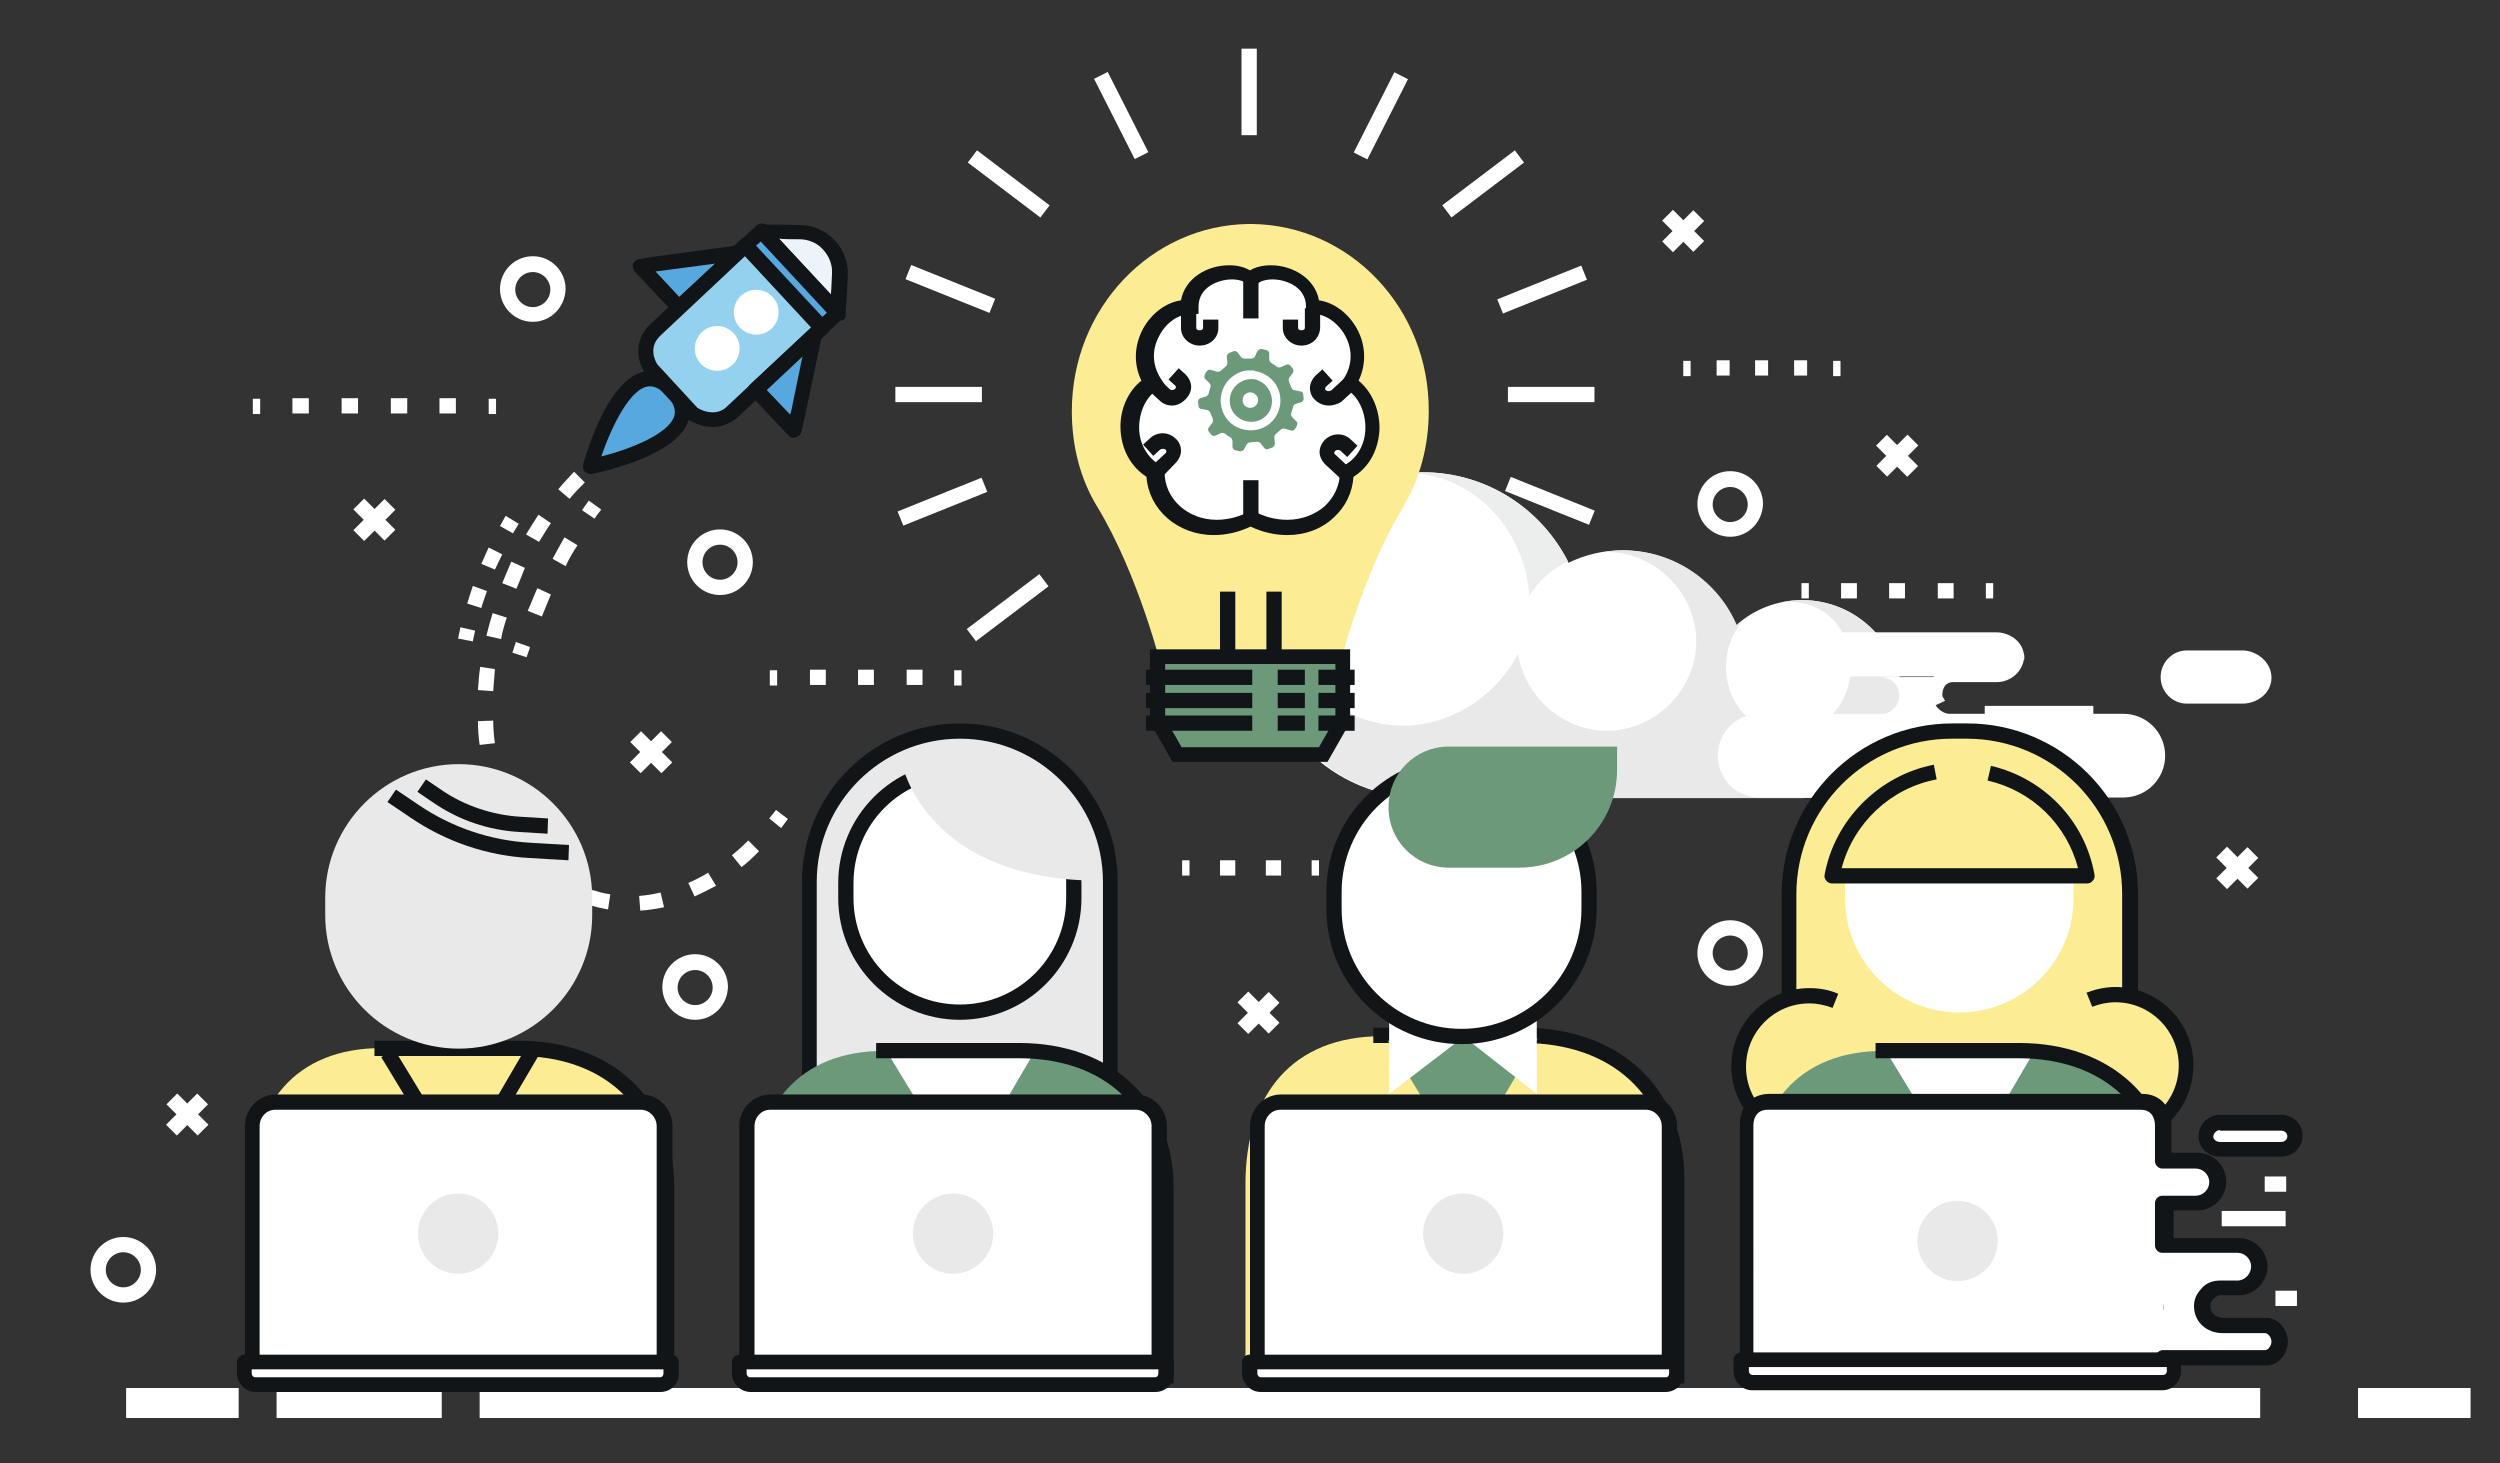 <?xml version="1.0" encoding="utf-8"?>
<!-- Generator: Adobe Illustrator 23.0.2, SVG Export Plug-In . SVG Version: 6.00 Build 0)  -->
<svg version="1.1" id="Layer_1" xmlns="http://www.w3.org/2000/svg" xmlns:xlink="http://www.w3.org/1999/xlink" x="0px" y="0px"
	 viewBox="0 0 442 258.7" style="enable-background:new 0 0 442 258.7;" xml:space="preserve">
<rect x="0" y="0" width="442" height="258.7" fill="#333333" stroke="none"/>
<style type="text/css">
	.st0{fill:#FFFFFF;}
	.st1{fill-rule:evenodd;clip-rule:evenodd;fill:#FFFFFF;}
	.st2{fill-rule:evenodd;clip-rule:evenodd;fill:#ECEEED;}
	.st3{fill-rule:evenodd;clip-rule:evenodd;fill:#E9E9E9;}
	.st4{fill:#111518;}
	.st5{fill:#57A8DE;}
	.st6{fill:#ECF3FB;}
	.st7{fill:#93D1EF;}
	.st8{fill:#E9E9E9;}
	.st9{fill:#6B997A;}
	.st10{fill:#FCED95;}
</style>
<g>
	<rect x="48.9" y="245.4" class="st0" width="29.2" height="5.3"/>
</g>
<g>
	<rect x="22.3" y="245.4" class="st0" width="19.9" height="5.3"/>
</g>
<g>
	<rect x="416.9" y="245.4" class="st0" width="19.9" height="5.3"/>
</g>
<g>
	<rect x="84.8" y="245.4" class="st0" width="314.8" height="5.3"/>
</g>
<g>
	<g>
		<path class="st1" d="M251.5,83.5c11.3,0,21.1,6.5,25.8,16c2.9-1.4,6.1-2.2,9.5-2.2c9,0,16.8,5.5,20.1,13.3
			c3.1-2.8,7.2-4.5,11.7-4.5c9.6,0,17.5,7.8,17.5,17.5c0,9.6-7.8,17.5-17.5,17.5h-67.1c-15.9,0-28.8-12.9-28.8-28.8
			C222.7,96.4,235.6,83.5,251.5,83.5z"/>
	</g>
</g>
<g>
	<g>
		<g>
			<g>
				<path class="st2" d="M270.4,105.4c1.6-2.7,4-4.8,6.8-6.2c-4.8-9.3-14.4-15.7-25.6-15.7c-0.7,0-1.4,0-2.1,0.1
					C261.1,84.3,269.6,93.9,270.4,105.4z"/>
			</g>
			<g>
				<path class="st3" d="M318.7,106.1c-1.2,0-2.3,0.1-3.4,0.3c0.3,0,0.6,0,0.9,0c14.7,0,14.7,22.9,0,22.9
					c-11.3,0-13.9-13.4-7.9-19.7c-0.4,0.3-0.8,0.6-1.2,1c-3.3-7.8-11.1-13.3-20.1-13.3c-1.2,0-2.3,0.1-3.4,0.3c0.2,0,0.3,0,0.5,0
					c8.6,0,15.8,7.3,15.8,15.8c0,8.6-7.3,15.8-15.8,15.8c-7.8,0-14.5-6-15.7-13.6c-3.8,7.4-11.9,12.7-20.2,12.7
					c-12.6,0-21.9-10.3-22.4-22.4c-0.2-3.7,0.8-7.2,2.5-10.3c-3.4,4.7-5.3,10.5-5.3,16.7c0,15.9,12.9,28.8,28.8,28.8h67.1
					c9.6,0,17.5-7.8,17.5-17.5C336.1,113.9,328.3,106.1,318.7,106.1z"/>
			</g>
		</g>
	</g>
</g>
<g>
	<path class="st0" d="M375.4,141h-64.3c-4.1,0-7.4-3.3-7.4-7.4l0,0c0-4.1,3.3-7.4,7.4-7.4h64.3c4.1,0,7.4,3.3,7.4,7.4l0,0
		C382.8,137.7,379.5,141,375.4,141z"/>
</g>
<g>
	<path class="st0" d="M353,119.6h-34.6c-1.8,0-3.2-1.4-3.2-3.2l0,0c0-1.8,1.4-3.2,3.2-3.2H353c1.8,0,3.2,1.4,3.2,3.2l0,0
		C356.2,118.2,354.7,119.6,353,119.6z"/>
</g>
<g>
	<path class="st0" d="M396.9,123.1h-10.2c-1.9,0-3.4-1.5-3.4-3.4l0,0c0-1.9,1.5-3.4,3.4-3.4h10.2c1.9,0,3.4,1.5,3.4,3.4l0,0
		C400.3,121.5,398.7,123.1,396.9,123.1z"/>
</g>
<g>
	<path class="st0" d="M345.2,126.3h-12.8c0.9,0,1.8-0.4,2.4-1c0.6-0.6,1-1.4,1-2.3c0-1.9-1.5-3.3-3.4-3.3h12.8
		c-0.9,0-1.8,0.3-2.4,0.9c-0.6,0.6-1,1.4-1,2.4C341.7,124.8,343.3,126.3,345.2,126.3z"/>
</g>
<g>
	<path class="st0" d="M341.3,125.1c0-0.1-0.1-0.2-0.1-0.3c-0.2-0.4-0.5-1-0.5-1.6c0-1.5,0.4-2.8,1.2-3.6c0.9-1,2-1.5,3.3-1.5h7.8
		c1,0,2.1-0.8,2.2-1.9c-0.1-1-1.2-1.7-2.2-1.7h-29.1v-2.7H353c2.1,0,4.4,1.4,4.8,3.7c0,0.1,0.1,0.3,0.1,0.4v0.4c0,0.2,0,0.3-0.1,0.4
		c-0.4,2.2-2.4,3.9-4.8,3.9h-7.8c-0.5,0-0.9,0.2-1.3,0.6c-0.3,0.4-0.5,1-0.5,1.8c0,0.1,0.1,0.3,0.2,0.4c0.1,0.2,0.2,0.4,0.3,0.5
		L341.3,125.1z"/>
</g>
<g>
	<path class="st0" d="M396.5,124.4h-9.9c-2.5,0-4.6-2.1-4.6-4.7c0-2.6,2.1-4.7,4.6-4.7h9.9c2.4,0,5.1,2,5.1,4.8
		C401.6,122.6,399,124.4,396.5,124.4z M386.6,117.7c-1.1,0-1.9,0.9-1.9,2c0,1.1,0.9,2,1.9,2h9.9c1.1,0,2.4-0.8,2.4-1.9
		c0-1.1-1.2-2.2-2.4-2.2H386.6z"/>
</g>
<g>
	<rect x="350.9" y="124.8" class="st0" width="19.2" height="2.7"/>
</g>
<g>
	<g id="XMLID_652_">
		<g>
			<g>
				<g>
					<g>
						<path class="st4" d="M107.3,81.9l-1.6-2.1c0.5-0.4,1.1-0.8,1.7-1.2l1.5,2.2C108.3,81.1,107.8,81.5,107.3,81.9z"/>
					</g>
					<g>
						<path class="st0" d="M113.2,161l-0.2-2.6c1.3-0.1,2.5-0.3,3.8-0.6l0.6,2.6C116,160.7,114.6,160.9,113.2,161z M107.5,160.8
							c-1.1-0.2-2.3-0.5-3.4-0.8c-0.3-0.1-0.5-0.2-0.8-0.3l0.9-2.5c0.2,0.1,0.5,0.2,0.7,0.2c1,0.3,2,0.6,3,0.7L107.5,160.8z
							 M122.8,158.5l-1.1-2.4c1.2-0.5,2.3-1.1,3.5-1.8l1.4,2.3C125.3,157.3,124.1,157.9,122.8,158.5z M98.2,157.1
							c-1.2-0.8-2.3-1.7-3.3-2.7l1.8-1.9c0.9,0.9,1.9,1.7,3,2.4L98.2,157.1z M131.1,153.3l-1.7-2.1c1-0.8,2-1.7,2.9-2.6l1.9,1.9
							C133.2,151.5,132.2,152.5,131.1,153.3z M91.2,150.1c-0.8-1.1-1.5-2.4-2.2-3.6l2.4-1.2c0.6,1.2,1.3,2.3,2,3.3L91.2,150.1z
							 M86.8,141.3c-0.4-1.3-0.8-2.7-1.1-4l2.6-0.6c0.3,1.3,0.7,2.6,1.1,3.8L86.8,141.3z M84.8,131.7c-0.2-1.4-0.3-2.8-0.3-4.2
							l2.7-0.1c0,1.3,0.1,2.7,0.3,4L84.8,131.7z M87.2,122.2l-2.7-0.2c0.1-1.4,0.2-2.8,0.4-4.1l2.6,0.4
							C87.4,119.6,87.3,120.9,87.2,122.2z M88.6,113l-2.6-0.6c0.3-1.3,0.7-2.7,1.1-4l2.5,0.8C89.2,110.4,88.8,111.7,88.6,113z
							 M91.3,104.1l-2.5-1c0.5-1.3,1.1-2.6,1.6-3.8l2.4,1.1C92.3,101.7,91.8,102.9,91.3,104.1z M95.3,95.8L93,94.5
							c0.7-1.2,1.5-2.4,2.2-3.5l2.2,1.5C96.7,93.5,96,94.7,95.3,95.8z M100.7,88.2l-2-1.7c0.9-1.1,1.9-2.1,2.8-3.1l1.9,1.9
							C102.4,86.3,101.5,87.2,100.7,88.2z"/>
					</g>
					<g>
						<path class="st0" d="M138.1,146.4l-2.1-1.7c0.4-0.5,0.8-1,1.2-1.5l2.1,1.6C138.9,145.3,138.5,145.9,138.1,146.4z"/>
					</g>
				</g>
			</g>
		</g>
	</g>
	<g id="XMLID_650_">
		<g>
			<g>
				<g>
					<g>
						<path class="st0" d="M90.7,94.3L88.4,93c0.3-0.6,0.7-1.2,1-1.8l2.3,1.4C91.4,93.2,91,93.7,90.7,94.3z"/>
					</g>
					<g>
						<path class="st0" d="M85.1,107.5l-2.5-0.8c0.1-0.4,0.3-0.8,0.4-1.3c0.2-0.6,0.4-1.2,0.6-1.8l2.5,0.9c-0.2,0.6-0.4,1.1-0.6,1.7
							C85.3,106.7,85.2,107.1,85.1,107.5z M87.5,100.7l-2.4-1c0.4-1,0.9-2,1.3-2.9l2.4,1.2C88.4,98.9,87.9,99.8,87.5,100.7z"/>
					</g>
					<g>
						<path class="st0" d="M83.6,113.4l-2.6-0.5c0.1-0.7,0.3-1.3,0.4-2l2.6,0.6C83.9,112.1,83.7,112.7,83.6,113.4z"/>
					</g>
				</g>
			</g>
		</g>
	</g>
	<g id="XMLID_649_">
		<g>
			<g>
				<g>
					<g>
						<path class="st0" d="M105.1,91.7l-2.2-1.5c0.4-0.6,0.8-1.1,1.2-1.7l2.2,1.6C105.9,90.6,105.5,91.1,105.1,91.7z"/>
					</g>
					<g>
						<path class="st0" d="M95.8,109l-2.5-1c0.6-1.3,1.1-2.7,1.7-4l2.4,1.1C96.9,106.4,96.3,107.7,95.8,109z M100,100.1l-2.3-1.3
							c0.7-1.3,1.4-2.6,2.1-3.8l2.3,1.4C101.3,97.6,100.6,98.8,100,100.1z"/>
					</g>
					<g>
						<path class="st0" d="M93.1,116.2l-2.5-0.8c0.2-0.6,0.4-1.3,0.6-1.9l2.5,0.9C93.6,114.9,93.3,115.5,93.1,116.2z"/>
					</g>
				</g>
			</g>
		</g>
	</g>
	<g>
		<g>
			<g>
				<g>
					<g>
						<g>
							<g>
								<path class="st5" d="M104.4,82.5c0,0,6.1-22.4,14.4-13.5C127.1,77.9,104.4,82.5,104.4,82.5z"/>
							</g>
						</g>
					</g>
				</g>
			</g>
			<g>
				<g>
					<g>
						<g>
							<g>
								<path class="st4" d="M104.4,83.8c-0.4,0-0.7-0.2-1-0.4c-0.3-0.3-0.4-0.8-0.3-1.3c0.5-1.7,4.7-16.5,11.8-16.5
									c1.7,0,3.3,0.8,4.9,2.5c1.9,2.1,2.6,4.2,1.9,6.3c-2,6.2-15.5,9.1-17.1,9.4C104.6,83.8,104.5,83.8,104.4,83.8z M114.9,68.3
									c-3.3,0-6.7,6.9-8.6,12.4c5.2-1.3,11.9-4,12.9-7.1c0.1-0.4,0.5-1.7-1.3-3.7C116.8,68.8,115.8,68.3,114.9,68.3z"/>
							</g>
						</g>
					</g>
				</g>
			</g>
		</g>
		<g>
			<g>
				<polygon class="st5" points="116.4,46.6 130.4,44.7 122.1,52.5 120.1,54.4 113.2,47 				"/>
			</g>
			<g>
				<polygon class="st5" points="141.1,73 140.4,76.1 133.6,68.9 135.6,67 144,59.2 				"/>
			</g>
			<g>
				<path class="st6" d="M134.5,40.9c0,0,3.4,0,6.9,0c4.1,0,7.3,3.5,7,7.5c-0.2,3.5-0.4,6.9-0.4,6.9l0.1-0.1L134.5,40.9L134.5,40.9z
					"/>
			</g>
			<g>
				<path class="st4" d="M148,56.7c-0.3,0-0.7-0.1-0.9-0.4c-0.1-0.1-0.2-0.2-0.2-0.3l-13-13.9c-0.1-0.1-0.2-0.1-0.3-0.2
					c-0.5-0.5-0.5-1.3,0-1.8c0,0,0,0,0,0l0.1-0.1c0.3-0.2,0.6-0.4,1-0.4c0.1,0,0.3,0,0.4,0.1h0.1c1.2,0,3.7,0,6.3,0.1
					c2.3,0,4.5,1,6.1,2.7c1.6,1.7,2.4,3.9,2.3,6.3c-0.2,3.5-0.3,5.7-0.4,6.6c0.1,0.4,0,0.9-0.4,1.2c0,0,0,0,0,0c0,0,0,0,0,0l0,0
					C148.7,56.6,148.4,56.7,148,56.7z M137.7,42.2l9.2,9.9c0.1-0.9,0.1-2.1,0.2-3.7c0.1-1.6-0.5-3.1-1.6-4.3
					c-1.1-1.2-2.6-1.8-4.2-1.8C140.1,42.3,138.8,42.3,137.7,42.2z"/>
			</g>
			<g>
				
					<rect x="138" y="39.5" transform="matrix(0.731 -0.683 0.683 0.731 3.957 108.834)" class="st5" width="3.9" height="19.8"/>
			</g>
			<g>
				<path class="st4" d="M145.3,59.3C145.3,59.3,145.3,59.3,145.3,59.3c-0.4,0-0.7-0.2-1-0.4l-13.5-14.5c-0.5-0.5-0.5-1.4,0.1-1.9
					l2.8-2.6c0.3-0.2,0.6-0.4,1-0.4c0.4,0,0.7,0.2,0.9,0.4l13.5,14.5c0.5,0.5,0.5,1.4-0.1,1.9l-2.8,2.6
					C145.9,59.2,145.6,59.3,145.3,59.3z M133.6,43.5l11.7,12.6l0.9-0.8l-11.7-12.6L133.6,43.5z"/>
			</g>
			<g>
				<path class="st4" d="M120.1,55.7c-0.4,0-0.7-0.1-1-0.4l-6.9-7.3c-0.3-0.4-0.4-0.9-0.3-1.3c0.2-0.5,0.6-0.8,1.1-0.9l3.2-0.5
					l14.1-1.9c0.6-0.1,1.1,0.2,1.4,0.7c0.2,0.5,0.1,1.1-0.3,1.5L121,55.3C120.7,55.6,120.4,55.7,120.1,55.7z M115.9,48l4.2,4.5
					l6.4-5.9L115.9,48z"/>
			</g>
			<g>
				<path class="st7" d="M145.3,58l-15.9,14.9c-3.1,2.9-6.9,0.3-6.9,0.3l-7.4-7.9c0,0-2.6-3.8,0.8-6.9l15.9-14.9L145.3,58z"/>
			</g>
			<g>
				<path class="st4" d="M140.4,77.4c-0.4,0-0.7-0.1-1-0.4l-6.8-7.2c-0.5-0.5-0.5-1.4,0.1-1.9l10.4-9.7c0.4-0.4,1.1-0.5,1.6-0.2
					c0.5,0.3,0.8,0.9,0.6,1.4l-2.9,13.8l-0.7,3.1c-0.1,0.5-0.5,0.9-1,1C140.6,77.4,140.5,77.4,140.4,77.4z M135.5,68.9l4.2,4.4
					l0.2-0.7l2-9.7L135.5,68.9z"/>
			</g>
			<g>
				<path class="st4" d="M126,75.5c-2.3,0-4.1-1.2-4.3-1.3c-0.1-0.1-0.2-0.1-0.2-0.2l-7.4-7.9c0,0-0.1-0.1-0.1-0.2
					c-1.1-1.6-2.3-5.5,1-8.6l15.9-14.9c0.5-0.5,1.4-0.5,1.9,0.1l13.5,14.5c0.2,0.3,0.4,0.6,0.4,1c0,0.4-0.2,0.7-0.4,0.9l-15.9,14.9
					C129.1,74.9,127.6,75.5,126,75.5z M123.3,72.1c0.3,0.2,1.4,0.8,2.7,0.8c0.9,0,1.8-0.3,2.5-1l14.9-14l-11.7-12.6l-14.9,14
					c-2.3,2.1-0.9,4.6-0.6,5.1L123.3,72.1z"/>
			</g>
			<g>
				<path class="st0" d="M131,52.3c-1.6,1.5-1.7,4-0.2,5.6c1.5,1.6,4,1.7,5.6,0.2c1.6-1.5,1.7-4,0.2-5.6
					C135.1,50.9,132.6,50.8,131,52.3z"/>
			</g>
			<g>
				<path class="st0" d="M124.1,58.7c-1.6,1.5-1.7,4-0.2,5.6c1.5,1.6,4,1.7,5.6,0.2c1.6-1.5,1.7-4,0.2-5.6
					C128.2,57.3,125.7,57.2,124.1,58.7z"/>
			</g>
		</g>
	</g>
</g>
<g>
	<path class="st0" d="M122.9,180.3c-3.2,0-5.8-2.6-5.8-5.8c0-3.2,2.6-5.8,5.8-5.8c3.2,0,5.8,2.6,5.8,5.8
		C128.6,177.8,126,180.3,122.9,180.3z M122.9,171.5c-1.7,0-3.1,1.4-3.1,3.1c0,1.7,1.4,3.1,3.1,3.1c1.7,0,3.1-1.4,3.1-3.1
		C126,172.9,124.6,171.5,122.9,171.5z"/>
</g>
<g>
	<path class="st0" d="M305.9,174.3c-3.2,0-5.8-2.6-5.8-5.8c0-3.2,2.6-5.8,5.8-5.8c3.2,0,5.8,2.6,5.8,5.8
		C311.6,171.7,309,174.3,305.9,174.3z M305.9,165.4c-1.7,0-3.1,1.4-3.1,3.1c0,1.7,1.4,3.1,3.1,3.1s3.1-1.4,3.1-3.1
		C309,166.8,307.6,165.4,305.9,165.4z"/>
</g>
<g>
	<path class="st0" d="M305.9,94.9c-3.2,0-5.8-2.6-5.8-5.8c0-3.2,2.6-5.8,5.8-5.8c3.2,0,5.8,2.6,5.8,5.8
		C311.6,92.4,309,94.9,305.9,94.9z M305.9,86.1c-1.7,0-3.1,1.4-3.1,3.1c0,1.7,1.4,3.1,3.1,3.1s3.1-1.4,3.1-3.1
		C309,87.5,307.6,86.1,305.9,86.1z"/>
</g>
<g>
	<path class="st0" d="M127.3,105.2c-3.2,0-5.8-2.6-5.8-5.8c0-3.2,2.6-5.8,5.8-5.8c3.2,0,5.8,2.6,5.8,5.8
		C133.1,102.6,130.5,105.2,127.3,105.2z M127.3,96.3c-1.7,0-3.1,1.4-3.1,3.1c0,1.7,1.4,3.1,3.1,3.1c1.7,0,3.1-1.4,3.1-3.1
		C130.4,97.7,129,96.3,127.3,96.3z"/>
</g>
<g>
	<path class="st0" d="M21.8,230.3c-3.2,0-5.8-2.6-5.8-5.8c0-3.2,2.6-5.8,5.8-5.8c3.2,0,5.8,2.6,5.8,5.8
		C27.6,227.7,25,230.3,21.8,230.3z M21.8,221.4c-1.7,0-3.1,1.4-3.1,3.1c0,1.7,1.4,3.1,3.1,3.1c1.7,0,3.1-1.4,3.1-3.1
		C24.9,222.8,23.5,221.4,21.8,221.4z"/>
</g>
<g>
	<path class="st0" d="M94.2,56.9c-3.2,0-5.8-2.6-5.8-5.8c0-3.2,2.6-5.8,5.8-5.8c3.2,0,5.8,2.6,5.8,5.8
		C99.9,54.4,97.3,56.9,94.2,56.9z M94.2,48.1c-1.7,0-3.1,1.4-3.1,3.1c0,1.7,1.4,3.1,3.1,3.1c1.7,0,3.1-1.4,3.1-3.1
		C97.3,49.5,95.9,48.1,94.2,48.1z"/>
</g>
<g>
	<g>
		<rect x="86.4" y="70.5" class="st0" width="1.3" height="2.7"/>
	</g>
	<g>
		<path class="st0" d="M80.6,73.1h-2.9v-2.7h2.9V73.1z M72,73.1h-2.9v-2.7H72V73.1z M63.3,73.1h-2.9v-2.7h2.9V73.1z M54.6,73.1h-2.9
			v-2.7h2.9V73.1z"/>
	</g>
	<g>
		<rect x="44.7" y="70.5" class="st0" width="1.3" height="2.7"/>
	</g>
</g>
<g>
	<g>
		<rect x="168.7" y="118.5" class="st0" width="1.3" height="2.7"/>
	</g>
	<g>
		<path class="st0" d="M163.1,121.1h-2.8v-2.7h2.8V121.1z M154.5,121.1h-2.8v-2.7h2.8V121.1z M146,121.1h-2.8v-2.7h2.8V121.1z"/>
	</g>
	<g>
		<rect x="136.1" y="118.5" class="st0" width="1.3" height="2.7"/>
	</g>
</g>
<g>
	<g>
		<rect x="351.1" y="103.1" class="st0" width="1.3" height="2.7"/>
	</g>
	<g>
		<path class="st0" d="M345.4,105.8h-2.8v-2.7h2.8V105.8z M336.9,105.8H334v-2.7h2.8V105.8z M328.3,105.8h-2.8v-2.7h2.8V105.8z"/>
	</g>
	<g>
		<rect x="318.5" y="103.1" class="st0" width="1.3" height="2.7"/>
	</g>
</g>
<g>
	<g>
		<rect x="324.1" y="63.8" class="st0" width="1.3" height="2.7"/>
	</g>
	<g>
		<path class="st0" d="M319.5,66.4h-2.3v-2.7h2.3V66.4z M312.6,66.4h-2.3v-2.7h2.3V66.4z M305.8,66.4h-2.3v-2.7h2.3V66.4z"/>
	</g>
	<g>
		<rect x="297.6" y="63.8" class="st0" width="1.3" height="2.7"/>
	</g>
</g>
<g>
	<g>
		<rect x="231.9" y="152.1" class="st0" width="1.3" height="2.7"/>
	</g>
	<g>
		<path class="st0" d="M226.5,154.8h-2.7v-2.7h2.7V154.8z M218.4,154.8h-2.7v-2.7h2.7V154.8z"/>
	</g>
	<g>
		<rect x="209" y="152.1" class="st0" width="1.3" height="2.7"/>
	</g>
</g>
<g>
	<g>
		
			<rect x="113.8" y="129.1" transform="matrix(0.707 -0.707 0.707 0.707 -60.301 120.372)" class="st0" width="2.7" height="7.8"/>
	</g>
	<g>
		
			<rect x="111.2" y="131.6" transform="matrix(0.707 -0.707 0.707 0.707 -60.301 120.374)" class="st0" width="7.8" height="2.7"/>
	</g>
</g>
<g>
	<g>
		<rect x="334.1" y="76.6" transform="matrix(0.707 -0.707 0.707 0.707 41.323 260.84)" class="st0" width="2.7" height="7.8"/>
	</g>
	<g>
		
			<rect x="331.6" y="79.2" transform="matrix(0.707 -0.707 0.707 0.707 41.301 260.805)" class="st0" width="7.8" height="2.7"/>
	</g>
</g>
<g>
	<g>
		
			<rect x="296.3" y="36.9" transform="matrix(0.707 -0.707 0.707 0.707 58.297 222.405)" class="st0" width="2.7" height="7.8"/>
	</g>
	<g>
		
			<rect x="293.7" y="39.5" transform="matrix(0.707 -0.707 0.707 0.707 58.297 222.405)" class="st0" width="7.8" height="2.7"/>
	</g>
</g>
<g>
	<g>
		
			<rect x="221.2" y="175.1" transform="matrix(0.707 -0.707 0.707 0.707 -61.398 209.809)" class="st0" width="2.7" height="7.8"/>
	</g>
	<g>
		
			<rect x="218.6" y="177.7" transform="matrix(0.707 -0.707 0.707 0.707 -61.397 209.816)" class="st0" width="7.8" height="2.7"/>
	</g>
</g>
<g>
	<g>
		
			<rect x="394.3" y="149.5" transform="matrix(0.707 -0.707 0.707 0.707 7.364 324.673)" class="st0" width="2.7" height="7.8"/>
	</g>
	<g>
		
			<rect x="391.7" y="152.1" transform="matrix(0.707 -0.707 0.707 0.707 7.37 324.687)" class="st0" width="7.8" height="2.7"/>
	</g>
</g>
<g>
	<g>
		
			<rect x="31.8" y="193.2" transform="matrix(0.707 -0.707 0.707 0.707 -129.645 81.133)" class="st0" width="2.7" height="7.8"/>
	</g>
	<g>
		
			<rect x="29.2" y="195.7" transform="matrix(0.707 -0.707 0.707 0.707 -129.65 81.139)" class="st0" width="7.8" height="2.7"/>
	</g>
</g>
<g>
	<g>
		<rect x="64.9" y="88" transform="matrix(0.707 -0.707 0.707 0.707 -45.627 73.729)" class="st0" width="2.7" height="7.8"/>
	</g>
	<g>
		
			<rect x="62.3" y="90.6" transform="matrix(0.707 -0.707 0.707 0.707 -45.627 73.729)" class="st0" width="7.8" height="2.7"/>
	</g>
</g>
<g>
	<path class="st8" d="M189.4,220.1H150c-3.8,0-6.9-3.1-6.9-6.9v-57.4c0-14.7,11.9-26.6,26.6-26.6l0,0c14.7,0,26.6,11.9,26.6,26.6
		v57.4C196.3,217,193.2,220.1,189.4,220.1z"/>
</g>
<g>
	<path class="st4" d="M189.4,221.4H150c-4.5,0-8.2-3.7-8.2-8.2v-57.4c0-15.4,12.5-27.9,27.9-27.9c15.4,0,27.9,12.5,27.9,27.9v57.4
		C197.6,217.7,193.9,221.4,189.4,221.4z M169.7,130.6c-13.9,0-25.3,11.3-25.3,25.3v57.4c0,3.1,2.5,5.6,5.6,5.6h39.4
		c3.1,0,5.6-2.5,5.6-5.6v-57.4C195,141.9,183.6,130.6,169.7,130.6z"/>
</g>
<g>
	<path class="st9" d="M206.3,244.6v-33.8c0-15.1-10.7-25-25.8-25h-24.2c-15.1,0-23.1,9.9-23.1,25v33.8H206.3z"/>
</g>
<polygon class="st0" points="157.2,186.6 170.1,207.8 182.7,186.3 "/>
<g>
	<path class="st4" d="M207.6,244.6h-2.7V210c0-13.9-9.7-22.9-24.7-22.9h-25.3v-2.7h25.3c16.3,0,27.3,10.3,27.3,25.5V244.6z"/>
</g>
<g>
	<rect x="168.6" y="214.4" class="st4" width="2.7" height="10.9"/>
</g>
<g>
	<rect x="168.6" y="236.1" class="st4" width="2.7" height="8.5"/>
</g>
<g>
	<rect x="188.7" y="224.9" class="st4" width="2.7" height="19.8"/>
</g>
<g>
	<g>
		<path class="st0" d="M189.9,156.1c0-11.1-9-20.2-20.2-20.2l0,0c-11.1,0-20.2,9-20.2,20.2v2.7c0,11.1,9,20.2,20.2,20.2l0,0
			c11.1,0,20.2-9,20.2-20.2V156.1z"/>
	</g>
	<g>
		<path class="st4" d="M169.7,180.3c-11.8,0-21.5-9.6-21.5-21.5v-2.7c0-11.8,9.6-21.5,21.5-21.5c11.8,0,21.5,9.6,21.5,21.5v2.7
			C191.2,170.6,181.6,180.3,169.7,180.3z M169.7,137.3c-10.4,0-18.8,8.4-18.8,18.8v2.7c0,10.4,8.4,18.8,18.8,18.8
			c10.4,0,18.8-8.4,18.8-18.8v-2.7C188.6,145.7,180.1,137.3,169.7,137.3z"/>
	</g>
</g>
<g>
	<path class="st4" d="M183.9,229.4c-0.8,0-1.6-0.1-2.4-0.2l0.5-2.6c0.6,0.1,1.3,0.2,1.9,0.2c5.3,0,9.7-4.4,9.7-9.7
		c0-2.8-1.2-5.5-3.3-7.3l1.7-2c2.7,2.4,4.2,5.7,4.2,9.3C196.3,223.9,190.7,229.4,183.9,229.4z"/>
</g>
<g>
	<path class="st4" d="M157.2,229.4c-6.8,0-12.4-5.5-12.4-12.4c0-3.6,1.5-7,4.2-9.3l1.7,2c-2.1,1.8-3.3,4.5-3.3,7.3
		c0,5.3,4.4,9.7,9.7,9.7c0.6,0,1.3-0.1,1.9-0.2l0.5,2.6C158.9,229.3,158,229.4,157.2,229.4z"/>
</g>
<g>
	<path class="st8" d="M159.5,135.1c0,0,4.1,20.6,34.9,20.6C194.3,155.7,192.4,124.7,159.5,135.1z"/>
</g>
<g>
	<g>
		<path class="st10" d="M376.6,207.8v-49.7c0-15.9-12.9-28.9-28.9-28.9h-2.6c-15.9,0-28.9,12.9-28.9,28.9v49.7H376.6z"/>
	</g>
	<g>
		<path class="st4" d="M376.6,209.1h-60.3c-0.7,0-1.3-0.6-1.3-1.3v-49.7c0-16.6,13.5-30.2,30.2-30.2h2.6c16.6,0,30.2,13.5,30.2,30.2
			v49.7C377.9,208.5,377.3,209.1,376.6,209.1z M317.6,206.5h57.6v-48.4c0-15.2-12.3-27.5-27.5-27.5h-2.6
			c-15.2,0-27.5,12.3-27.5,27.5V206.5z"/>
	</g>
	<g>
		<g>
			<path class="st10" d="M307.4,188.4c0-6.9,5.6-12.5,12.5-12.5c6.9,0,12.5,5.6,12.5,12.5c0,6.9-5.6,12.5-12.5,12.5
				C313,200.9,307.4,195.3,307.4,188.4z"/>
		</g>
		<g>
			<path class="st4" d="M319.9,202.3c-7.6,0-13.8-6.2-13.8-13.8s6.2-13.8,13.8-13.8c1.8,0,3.5,0.3,5.1,1l-1,2.5
				c-1.3-0.5-2.7-0.8-4.1-0.8c-6.2,0-11.2,5-11.2,11.2c0,6.2,5,11.2,11.2,11.2c2.1,0,4.1-0.6,5.8-1.6l1.4,2.3
				C325,201.6,322.5,202.3,319.9,202.3z"/>
		</g>
	</g>
	<g>
		<g>
			<path class="st10" d="M386.5,188.4c0-6.9-5.6-12.5-12.5-12.5c-6.9,0-12.5,5.6-12.5,12.5c0,6.9,5.6,12.5,12.5,12.5
				C380.9,200.9,386.5,195.3,386.5,188.4z"/>
		</g>
		<g>
			<path class="st4" d="M374,202.3c-2.5,0-5-0.7-7.2-2l1.4-2.3c1.7,1.1,3.8,1.6,5.8,1.6c6.2,0,11.2-5,11.2-11.2
				c0-6.2-5-11.2-11.2-11.2c-1.4,0-2.8,0.3-4.1,0.8l-1-2.5c1.6-0.6,3.3-1,5.1-1c7.6,0,13.8,6.2,13.8,13.8S381.7,202.3,374,202.3z"/>
		</g>
	</g>
	<g>
		<path class="st9" d="M383,244.6v-33.8c0-15.1-10.7-25-25.8-25h-24.2c-15.1,0-23.1,9.9-23.1,25v33.8H383z"/>
	</g>
	<polygon class="st0" points="333.9,186.6 346.8,207.8 359.4,186.3 	"/>
	<g>
		<path class="st4" d="M384.3,244.6h-2.7V210c0-13.9-9.7-22.9-24.7-22.9h-25.3v-2.7H357c16.3,0,27.3,10.3,27.3,25.5V244.6z"/>
	</g>
	<g>
		<rect x="345.3" y="214.4" class="st4" width="2.7" height="10.9"/>
	</g>
	<g>
		<rect x="345.3" y="236.1" class="st4" width="2.7" height="8.5"/>
	</g>
	<g>
		<rect x="365.5" y="224.9" class="st4" width="2.7" height="19.8"/>
	</g>
	<g>
		<g>
			<path class="st0" d="M366.6,156.1c0-11.1-9-20.2-20.2-20.2l0,0c-11.1,0-20.2,9-20.2,20.2v2.7c0,11.1,9,20.2,20.2,20.2l0,0
				c11.1,0,20.2-9,20.2-20.2V156.1z"/>
		</g>
	</g>
	<g>
		<g>
			<path class="st10" d="M369,154.8c-2-10.7-11.3-22.3-22.6-22.3c-11.2,0-20.6,11.7-22.6,22.3H369z"/>
		</g>
		<g>
			<path class="st4" d="M369,156.2h-45.1c-0.4,0-0.8-0.2-1-0.5c-0.3-0.3-0.4-0.7-0.3-1.1c1.8-9.7,9.6-17.5,19.3-19.4l0.5,2.6
				c-8.1,1.5-14.7,7.7-16.8,15.7h41.8c-2-7.7-8.1-13.7-16-15.5l0.6-2.6c9.4,2.2,16.6,9.7,18.3,19.2c0.1,0.4,0,0.8-0.3,1.1
				C369.8,156,369.4,156.2,369,156.2z"/>
		</g>
	</g>
	<g>
		<path class="st4" d="M360.6,229.4c-0.8,0-1.6-0.1-2.4-0.2l0.5-2.6c0.6,0.1,1.3,0.2,1.9,0.2c5.3,0,9.7-4.4,9.7-9.7
			c0-2.8-1.2-5.5-3.3-7.3l1.7-2c2.7,2.3,4.2,5.7,4.2,9.3C373,223.9,367.4,229.4,360.6,229.4z"/>
	</g>
	<g>
		<path class="st4" d="M333.9,229.4c-6.8,0-12.4-5.5-12.4-12.4c0-3.6,1.5-7,4.2-9.3l1.7,2c-2.1,1.8-3.3,4.5-3.3,7.3
			c0,5.3,4.4,9.7,9.7,9.7c0.6,0,1.3-0.1,1.9-0.2l0.5,2.6C335.6,229.3,334.7,229.4,333.9,229.4z"/>
	</g>
</g>
<g>
	<g>
		<path class="st10" d="M117.9,244.6v-34.1c0-15.3-10.8-25.2-26-25.2H67.5c-15.3,0-23.2,9.9-23.2,25.2v34.1H117.9z"/>
	</g>
	<g>
		<path class="st4" d="M119.2,244.6h-2.7v-34.8c0-14-9.8-23.1-24.9-23.1H66.2v-2.7h25.5c16.5,0,27.5,10.3,27.5,25.7V244.6z"/>
	</g>
	<g>
		<path class="st4" d="M81.4,208.8c-0.5,0-0.9-0.2-1.1-0.6l-12.9-21.3l2.3-1.4l11.8,19.4L93,185.2l2.3,1.3l-12.7,21.6
			C82.4,208.6,81.9,208.8,81.4,208.8C81.4,208.8,81.4,208.8,81.4,208.8z"/>
	</g>
	<g>
		<rect x="80" y="214.2" class="st4" width="2.7" height="11"/>
	</g>
	<g>
		<rect x="80" y="236.1" class="st4" width="2.7" height="8.6"/>
	</g>
	<g>
		<rect x="100.3" y="224.7" class="st4" width="2.7" height="19.9"/>
	</g>
	<g>
		<g>
			<path class="st8" d="M104.7,158.7c0-13-10.6-23.6-23.6-23.6l0,0c-13,0-23.6,10.6-23.6,23.6v3.1c0,13,10.6,23.6,23.6,23.6l0,0
				c13,0,23.6-10.6,23.6-23.6V158.7z"/>
		</g>
		<g>
			<path class="st4" d="M100.5,152.1l-6.8-0.4c-7.6-0.4-14.9-2.9-21.2-7.2l-4-2.7l1.5-2.2l4,2.7c5.9,4,12.7,6.3,19.8,6.7l6.8,0.4
				L100.5,152.1z"/>
		</g>
		<g>
			<path class="st4" d="M96.8,147.4l-4.9-0.3c-5.5-0.3-10.8-2.1-15.3-5.2l-2.8-1.9l1.5-2.2l2.8,1.9c4.1,2.8,9,4.4,13.9,4.7l4.9,0.3
				L96.8,147.4z"/>
		</g>
	</g>
</g>
<g>
	<path class="st10" d="M296.6,244.7v-35.4c0-15.8-11.2-26.1-27-26.1h-25.3c-15.8,0-24.1,10.3-24.1,26.1v35.4H296.6z"/>
</g>
<g>
	<path class="st4" d="M297.9,244.6h-2.7v-36.2c0-14.6-10.2-24-25.9-24h-26.5v-2.7h26.5c17.1,0,28.5,10.7,28.5,26.7V244.6z"/>
</g>
<polygon class="st9" points="245.3,184 258.7,206.1 271.9,183.6 "/>
<g>
	<rect x="257.3" y="213.1" class="st4" width="2.7" height="11.4"/>
</g>
<g>
	<rect x="257.3" y="235.8" class="st4" width="2.7" height="8.9"/>
</g>
<g>
	<rect x="278.3" y="224" class="st4" width="2.7" height="20.7"/>
</g>
<g>
	<g>
		<path class="st0" d="M245.6,175.6v17.8l13.2-10.1l12.9,10.1v-17.8l-0.4-0.6l0,0c-4.2,10.8-19.4,10.7-23.5-0.1l-0.1-0.3
			L245.6,175.6z"/>
	</g>
</g>
<g>
	<g>
		<path class="st0" d="M280.9,157.7c0-12.5-10.1-22.6-22.6-22.6l0,0c-12.5,0-22.6,10.1-22.6,22.6v3c0,12.5,10.1,22.6,22.6,22.6l0,0
			c12.5,0,22.6-10.1,22.6-22.6V157.7z"/>
	</g>
	<g>
		<path class="st4" d="M258.4,184.6c-13.2,0-23.9-10.7-23.9-23.9v-3c0-13.2,10.7-23.9,23.9-23.9c13.2,0,23.9,10.7,23.9,23.9v3
			C282.3,173.9,271.5,184.6,258.4,184.6z M258.4,136.5c-11.7,0-21.2,9.5-21.2,21.2v3c0,11.7,9.5,21.2,21.2,21.2
			c11.7,0,21.2-9.5,21.2-21.2v-3C279.6,146,270.1,136.5,258.4,136.5z"/>
	</g>
</g>
<g>
	<g>
		<path class="st9" d="M268.6,153.4h-12.5c-5.8,0-10.6-4.7-10.6-10.6v-0.2c0-5.8,4.7-10.6,10.6-10.6h29.8v4.1
			C285.9,145.7,278.2,153.4,268.6,153.4z"/>
	</g>
</g>
<g>
	<g>
		<g>
			<g>
				<g>
					<path class="st0" d="M382.5,241.8V199c0-2.4-1.9-4.3-4.2-4.3h-65.2c-2.3,0-4.2,1.9-4.2,4.3v42.8H382.5z"/>
				</g>
			</g>
		</g>
	</g>
	<g>
		<g>
			<path class="st0" d="M375.6,220.2h20.2c2.1,0,3.8,1.7,3.8,3.8l0,0c0,2.1-1.7,3.8-3.8,3.8h-20.2c-2.1,0-3.8-1.7-3.8-3.8l0,0
				C371.8,221.9,373.5,220.2,375.6,220.2z"/>
		</g>
		<g>
			<path class="st0" d="M377.4,205.4h11c2.1,0,3.8,1.7,3.8,3.8l0,0c0,2.1-1.7,3.8-3.8,3.8h-11c-2.1,0-3.8-1.7-3.8-3.8l0,0
				C373.6,207.1,375.3,205.4,377.4,205.4z"/>
		</g>
		<g>
			<path class="st0" d="M370.7,234.4h29.9c1.3,0,2.4,1.2,2.4,2.8l0,0c0,1.5-1.1,2.8-2.4,2.8h-29.9c-1.3,0-2.4-1.2-2.4-2.8l0,0
				C368.3,235.7,369.4,234.4,370.7,234.4z"/>
		</g>
		<g>
			<path class="st0" d="M392.5,198.5h10.8c1.3,0,2.4,1.1,2.4,2.4l0,0c0,1.3-1.1,2.4-2.4,2.4h-10.8c-1.3,0-2.4-1.1-2.4-2.4l0,0
				C390,199.5,391.1,198.5,392.5,198.5z"/>
		</g>
		<g>
			<path class="st0" d="M378.6,227.4h14.5c-1.1,0-2,0.4-2.7,1.1c-0.7,0.7-1.1,1.5-1.1,2.5c0,2,1.7,3.6,3.9,3.6h-14.5
				c1.1,0,2-0.3,2.7-0.9c0.7-0.7,1.1-1.6,1.1-2.6C382.5,229,380.7,227.4,378.6,227.4z"/>
		</g>
	</g>
</g>
<g>
	<g>
		<path class="st4" d="M382.5,243.2h-73.6c-0.7,0-1.3-0.6-1.3-1.3v-43.1c0-3.2,2.1-5.4,5.2-5.4h66c3,0,5.1,2.2,5.1,5.4v5h4.6
			c2.8,0,5.1,2.3,5.1,5.1c0,2.8-2.3,5.1-5.1,5.1h-4.6v4.9h11.9c2.8,0,5,2.2,5.1,4.9c0,0,0,0,0,0c0,0,0,0,0,0c0,2.9-2.3,5.2-5.1,5.2
			h-3.1c-0.5,0-0.9,0.2-1.2,0.5c-0.6,0.6-0.7,0.9-0.7,1.4c0,1.5,1.2,2.1,2.4,2.1h7.5c2.2,0,3.8,2.2,3.8,4.2s-1.5,4.2-3.8,4.2h-16.8
			v0.6C383.8,242.6,383.2,243.2,382.5,243.2z M310.2,240.5h70.9V240c0-0.7,0.6-1.3,1.3-1.3h18.1c0.5,0,1.1-0.8,1.1-1.5
			c0-0.7-0.6-1.5-1.1-1.5h-7.5c-2.9,0-5.1-2-5.1-4.8c0-1.6,0.8-2.5,1.5-3.3c0.8-0.8,1.9-1.2,3.1-1.2h3.1c1.3,0,2.4-1.2,2.4-2.5
			c0-1.3-1.1-2.4-2.4-2.4h-13.3c-0.7,0-1.3-0.6-1.3-1.3v-7.5c0-0.7,0.6-1.3,1.3-1.3h5.9c1.3,0,2.4-1.1,2.4-2.4
			c0-1.3-1.1-2.4-2.4-2.4h-5.9c-0.7,0-1.3-0.6-1.3-1.3v-6.3c0-1.7-0.9-2.8-2.5-2.8h-66c-1.6,0-2.5,1.1-2.5,2.8V240.5z"/>
	</g>
	<g>
		<path class="st4" d="M403.3,204.5h-10.8c-2.1,0-3.7-1.5-3.8-3.5c0,0,0-0.1,0-0.1v-0.1c0-0.1,0-0.1,0-0.2c0.2-2,1.8-3.5,3.8-3.5
			h10.8c2.1,0,3.8,1.6,3.8,3.7C407.1,202.9,405.4,204.5,403.3,204.5z M392.5,199.8c-0.6,0-1.1,0.5-1.2,1.1c0,0.6,0.6,1,1.2,1h10.8
			c0.6,0,1.1-0.4,1.1-1s-0.5-1-1.1-1H392.5z"/>
	</g>
</g>
<g>
	<rect x="392.8" y="214.1" class="st0" width="11.3" height="2.7"/>
</g>
<g>
	<rect x="402.3" y="228.2" class="st0" width="3.8" height="2.7"/>
</g>
<g>
	<rect x="400.4" y="208" class="st0" width="3.8" height="2.7"/>
</g>
<g>
	<g>
		<path class="st8" d="M353.2,219.4c0,3.9-3.2,7.1-7.1,7.1c-3.9,0-7.1-3.2-7.1-7.1c0-3.9,3.2-7.1,7.1-7.1
			C350,212.3,353.2,215.5,353.2,219.4z"/>
	</g>
</g>
<g>
	<g>
		<g>
			<g>
				<path class="st0" d="M307.8,240.4v2c0,1.1,0.9,2,2,2h72.5c1.1,0,2-0.9,2-2v-2H307.8z"/>
			</g>
		</g>
	</g>
</g>
<g>
	<g>
		<g>
			<g>
				<path class="st4" d="M382.3,245.8h-72.5c-1.8,0-3.3-1.5-3.3-3.4v-2c0-0.7,0.6-1.3,1.3-1.3h76.5c0.7,0,1.3,0.6,1.3,1.3v2
					C385.6,244.3,384.1,245.8,382.3,245.8z M309.2,241.7v0.7c0,0.4,0.3,0.7,0.7,0.7h72.5c0.4,0,0.7-0.3,0.7-0.7v-0.7H309.2z"/>
			</g>
		</g>
	</g>
</g>
<g>
	<g>
		<g>
			<g>
				<g>
					<path class="st0" d="M222.3,241.5v-42.4c0-2.4,1.9-4.3,4.1-4.3H291c2.3,0,4.1,1.9,4.1,4.3v42.4H222.3z"/>
				</g>
			</g>
		</g>
	</g>
</g>
<g>
	<g>
		<g>
			<g>
				<g>
					<path class="st4" d="M295.1,242.8h-72.8c-0.7,0-1.3-0.6-1.3-1.3v-42.4c0-3.1,2.5-5.6,5.5-5.6H291c3,0,5.5,2.5,5.5,5.6v42.4
						C296.5,242.2,295.9,242.8,295.1,242.8z M223.6,240.2h70.2v-41.1c0-1.6-1.3-2.9-2.8-2.9h-64.6c-1.6,0-2.8,1.3-2.8,2.9V240.2z"/>
				</g>
			</g>
		</g>
	</g>
</g>
<g>
	<g>
		<g>
			<g>
				<path class="st0" d="M296.5,240.8v2c0,1.1-0.9,2-2,2h-71.6c-1.1,0-2-0.9-2-2v-2H296.5z"/>
			</g>
		</g>
	</g>
</g>
<g>
	<g>
		<g>
			<g>
				<path class="st4" d="M294.5,246.1h-71.6c-1.8,0-3.3-1.5-3.3-3.3v-2c0-0.7,0.6-1.3,1.3-1.3h75.5c0.7,0,1.3,0.6,1.3,1.3v2
					C297.8,244.6,296.3,246.1,294.5,246.1z M222.3,242.1v0.7c0,0.4,0.3,0.7,0.6,0.7h71.6c0.4,0,0.6-0.3,0.6-0.7v-0.7H222.3z"/>
			</g>
		</g>
	</g>
</g>
<g>
	<g>
		<path class="st8" d="M265.8,218.1c0,3.9-3.2,7.1-7.1,7.1c-3.9,0-7.1-3.2-7.1-7.1c0-3.9,3.2-7.1,7.1-7.1
			C262.6,211,265.8,214.2,265.8,218.1z"/>
	</g>
</g>
<g>
	<g>
		<g>
			<g>
				<g>
					<path class="st0" d="M132,241.5v-42.4c0-2.4,1.9-4.3,4.1-4.3h64.6c2.3,0,4.1,1.9,4.1,4.3v42.4H132z"/>
				</g>
			</g>
		</g>
	</g>
</g>
<g>
	<g>
		<g>
			<g>
				<g>
					<path class="st4" d="M204.9,242.8H132c-0.7,0-1.3-0.6-1.3-1.3v-42.4c0-3.1,2.5-5.6,5.5-5.6h64.6c3,0,5.5,2.5,5.5,5.6v42.4
						C206.2,242.2,205.6,242.8,204.9,242.8z M133.4,240.2h70.2v-41.1c0-1.6-1.3-2.9-2.8-2.9h-64.6c-1.6,0-2.8,1.3-2.8,2.9V240.2z"/>
				</g>
			</g>
		</g>
	</g>
</g>
<g>
	<g>
		<g>
			<g>
				<path class="st0" d="M206.2,240.8v2c0,1.1-0.9,2-2,2h-71.6c-1.1,0-2-0.9-2-2v-2H206.2z"/>
			</g>
		</g>
	</g>
</g>
<g>
	<g>
		<g>
			<g>
				<path class="st4" d="M204.3,246.1h-71.6c-1.8,0-3.3-1.5-3.3-3.3v-2c0-0.7,0.6-1.3,1.3-1.3h75.5c0.7,0,1.3,0.6,1.3,1.3v2
					C207.6,244.6,206.1,246.1,204.3,246.1z M132,242.1v0.7c0,0.4,0.3,0.7,0.6,0.7h71.6c0.4,0,0.6-0.3,0.6-0.7v-0.7H132z"/>
			</g>
		</g>
	</g>
</g>
<g>
	<g>
		<path class="st8" d="M175.6,218.1c0,3.9-3.2,7.1-7.1,7.1c-3.9,0-7.1-3.2-7.1-7.1c0-3.9,3.2-7.1,7.1-7.1
			C172.4,211,175.6,214.2,175.6,218.1z"/>
	</g>
</g>
<g>
	<g>
		<g>
			<g>
				<g>
					<path class="st0" d="M44.6,241.5v-42.4c0-2.4,1.9-4.3,4.1-4.3h64.6c2.3,0,4.1,1.9,4.1,4.3v42.4H44.6z"/>
				</g>
			</g>
		</g>
	</g>
</g>
<g>
	<g>
		<g>
			<g>
				<g>
					<path class="st4" d="M117.4,242.8H44.6c-0.7,0-1.3-0.6-1.3-1.3v-42.4c0-3.1,2.5-5.6,5.5-5.6h64.6c3,0,5.5,2.5,5.5,5.6v42.4
						C118.7,242.2,118.1,242.8,117.4,242.8z M45.9,240.2h70.2v-41.1c0-1.6-1.3-2.9-2.8-2.9H48.7c-1.6,0-2.8,1.3-2.8,2.9V240.2z"/>
				</g>
			</g>
		</g>
	</g>
</g>
<g>
	<g>
		<g>
			<g>
				<path class="st0" d="M118.8,240.8v2c0,1.1-0.9,2-2,2H45.2c-1.1,0-2-0.9-2-2v-2H118.8z"/>
			</g>
		</g>
	</g>
</g>
<g>
	<g>
		<g>
			<g>
				<path class="st4" d="M116.8,246.1H45.2c-1.8,0-3.3-1.5-3.3-3.3v-2c0-0.7,0.6-1.3,1.3-1.3h75.5c0.7,0,1.3,0.6,1.3,1.3v2
					C120.1,244.6,118.6,246.1,116.8,246.1z M44.5,242.1v0.7c0,0.4,0.3,0.7,0.6,0.7h71.6c0.4,0,0.6-0.3,0.6-0.7v-0.7H44.5z"/>
			</g>
		</g>
	</g>
</g>
<g>
	<g>
		<path class="st8" d="M88.1,218.1c0,3.9-3.2,7.1-7.1,7.1c-3.9,0-7.1-3.2-7.1-7.1c0-3.9,3.2-7.1,7.1-7.1
			C84.9,211,88.1,214.2,88.1,218.1z"/>
	</g>
</g>
<g>
	<g>
		
			<rect x="254.3" y="31.1" transform="matrix(0.797 -0.603 0.603 0.797 33.559 164.85)" class="st0" width="16.1" height="2.7"/>
	</g>
	<g>
		<g>
			
				<rect x="236.2" y="19.1" transform="matrix(0.452 -0.892 0.892 0.452 115.537 229.02)" class="st0" width="15.9" height="2.7"/>
		</g>
		<g>
			
				<rect x="196.9" y="12.5" transform="matrix(0.892 -0.452 0.452 0.892 12.147 91.787)" class="st0" width="2.7" height="15.9"/>
		</g>
	</g>
	<g>
		
			<rect x="272.7" y="80.7" transform="matrix(0.373 -0.928 0.928 0.373 89.485 309.783)" class="st0" width="2.7" height="16"/>
	</g>
	<g>
		
			<rect x="264.6" y="49.8" transform="matrix(0.928 -0.373 0.373 0.928 0.591 105.401)" class="st0" width="16" height="2.7"/>
	</g>
	<g>
		<rect x="266.6" y="68.4" class="st0" width="15.3" height="2.7"/>
	</g>
	<g>
		
			<rect x="170.2" y="106.1" transform="matrix(0.797 -0.603 0.603 0.797 -28.706 129.282)" class="st0" width="16.1" height="2.7"/>
	</g>
	<g>
		
			<rect x="176.9" y="24.4" transform="matrix(0.604 -0.797 0.797 0.604 44.813 154.984)" class="st0" width="2.7" height="16.1"/>
	</g>
	<g>
		
			<rect x="158.6" y="87.3" transform="matrix(0.928 -0.373 0.373 0.928 -21.048 68.569)" class="st0" width="16" height="2.7"/>
	</g>
	<g>
		
			<rect x="166.7" y="43.2" transform="matrix(0.373 -0.928 0.928 0.373 57.822 187.941)" class="st0" width="2.7" height="16"/>
	</g>
	<g>
		<rect x="158.3" y="68.4" class="st0" width="15.3" height="2.7"/>
	</g>
	<g>
		<rect x="219.5" y="8.6" class="st0" width="2.7" height="15.3"/>
	</g>
</g>
<g>
	<g>
		<path class="st10" d="M221.3,39.6h-0.5c-17.3,0.2-31.3,14.9-31.3,33.1c0,6.2,1.5,12,4.5,16.9c7.4,12.2,11.5,28.9,11.5,28.9h15.3
			h0.5h15.3c0,0,4.1-16.7,11.5-28.9c2.9-4.9,4.5-10.7,4.5-16.9C252.7,54.5,238.7,39.8,221.3,39.6z"/>
	</g>
	<g id="XMLID_252_">
		<g id="XMLID_253_">
			<g>
				<g>
					<polygon class="st9" points="204.7,116.1 204.7,127.4 208.1,133.4 221,133.4 233.9,133.4 237.4,127.4 237.4,116.1 					"/>
				</g>
			</g>
		</g>
	</g>
	<g id="XMLID_250_">
		<g id="XMLID_251_">
			<g>
				<g>
					<path class="st4" d="M234.7,134.7h-27.4l-4-7v-12.9h35.4v12.9L234.7,134.7z M208.9,132.1h24.3l2.9-5.1v-9.6H206v9.6
						L208.9,132.1z"/>
				</g>
			</g>
		</g>
	</g>
	<g>
		<rect x="233.1" y="118.4" class="st4" width="6.4" height="2.7"/>
	</g>
	<g>
		<rect x="225.9" y="118.4" class="st4" width="4.8" height="2.7"/>
	</g>
	<g>
		<rect x="202.6" y="118.4" class="st4" width="18.8" height="2.7"/>
	</g>
	<g>
		<rect x="233.1" y="122.5" class="st4" width="6.4" height="2.7"/>
	</g>
	<g>
		<rect x="225.9" y="122.5" class="st4" width="4.8" height="2.7"/>
	</g>
	<g>
		<rect x="202.6" y="122.5" class="st4" width="18.8" height="2.7"/>
	</g>
	<g>
		<rect x="233.1" y="126.5" class="st4" width="6.4" height="2.7"/>
	</g>
	<g>
		<rect x="225.9" y="126.5" class="st4" width="4.8" height="2.7"/>
	</g>
	<g>
		<rect x="202.6" y="126.5" class="st4" width="18.8" height="2.7"/>
	</g>
	<g>
		<g>
			<rect x="223.9" y="104.6" class="st4" width="2.7" height="11.5"/>
		</g>
		<g>
			<rect x="215.7" y="104.6" class="st4" width="2.7" height="11.5"/>
		</g>
	</g>
	<g>
		<path class="st1" d="M221.1,49.5c-2.7-2.7-10.9-1-10.9,4.9c-5.5,0-10.4,7.3-6.6,13.4c-5.2,2.9-5.8,12.5,0.5,15.8
			c0,7.6,8.6,12.5,17.1,8.1c8.5,4.4,17.1-0.5,17.1-8.1c6.3-3.3,5.7-12.8,0.5-15.8c3.8-6-1-13.4-6.6-13.4
			C232,48.5,223.8,46.8,221.1,49.5z"/>
	</g>
	<g>
		<path class="st4" d="M227.6,94.6C227.6,94.6,227.6,94.6,227.6,94.6c-2.2,0-4.4-0.5-6.5-1.5c-2.1,1-4.3,1.5-6.5,1.5
			c-6.4,0-11.5-4.5-11.9-10.3c-2.8-1.8-4.5-4.9-4.6-8.6c-0.1-3.4,1.4-6.6,3.7-8.4c-1.4-2.9-1.3-6.2,0.3-9.2c1.5-2.7,4-4.6,6.7-5
			c0.7-3.9,4.6-6.2,8.5-6.2c1.4,0,2.7,0.3,3.7,0.9c1-0.6,2.3-0.9,3.7-0.9c3.8,0,7.8,2.3,8.5,6.2c2.7,0.4,5.2,2.3,6.7,5
			c1.6,2.9,1.7,6.3,0.3,9.2c2.3,1.9,3.7,5,3.7,8.4c-0.1,3.6-1.7,6.8-4.6,8.6c-0.2,2.8-1.4,5.3-3.5,7.2
			C233.7,93.5,230.8,94.6,227.6,94.6z M221.1,90.1l0.6,0.3c1.9,1,3.9,1.5,5.9,1.5c0,0,0,0,0,0c2.5,0,4.9-0.9,6.6-2.4
			c1.7-1.6,2.7-3.7,2.7-6v-0.8l0.7-0.4c2.3-1.2,3.8-3.7,3.8-6.7c0-2.9-1.3-5.6-3.4-6.8l-1.2-0.7l0.8-1.2c1.5-2.3,1.6-5.1,0.2-7.6
			c-1.3-2.3-3.5-3.8-5.6-3.8h-1.3v-1.3c0-3.5-3.6-4.8-5.9-4.8c-1.2,0-2.2,0.3-2.7,0.8l-0.9,0.9l-0.9-0.9c-0.5-0.5-1.6-0.8-2.7-0.8
			c-2.3,0-5.9,1.3-5.9,4.8v1.3h-1.3c-2.2,0-4.4,1.5-5.6,3.8c-1.4,2.5-1.3,5.2,0.2,7.6l0.8,1.2l-1.2,0.7c-2.1,1.2-3.4,3.9-3.4,6.8
			c0,2.9,1.5,5.4,3.8,6.7l0.7,0.4v0.8c0,4.7,4.1,8.4,9.2,8.4c2,0,3.9-0.5,5.9-1.5L221.1,90.1z"/>
	</g>
	<g id="XMLID_233_">
		<g id="XMLID_245_">
			<g id="XMLID_246_">
				<g>
					<g>
						<path class="st9" d="M230.4,69.7c0-0.3-0.3-0.5-0.5-0.5l-1-0.2c-0.3,0-0.5-0.3-0.6-0.5l-0.4-1c-0.1-0.2-0.1-0.6,0.1-0.8
							l0.6-0.8c0.1-0.2,0.1-0.5,0-0.7l-0.5-0.6c-0.2-0.2-0.5-0.2-0.7-0.1l-0.9,0.4c-0.2,0.1-0.6,0.1-0.8-0.1c0,0-0.2-0.1-0.4-0.3
							c-0.3-0.2-0.5-0.3-0.5-0.3c-0.2-0.1-0.4-0.4-0.4-0.7l0-1c0-0.3-0.2-0.5-0.5-0.6l-0.8-0.2c-0.3,0-0.6,0.1-0.7,0.3l-0.2,0.3
							l-0.2,0.4l-0.1,0.3c-0.1,0.2-0.4,0.4-0.7,0.4l-0.4,0l-0.2,0l-0.5,0c-0.3,0-0.6-0.1-0.7-0.3l-0.6-0.8c-0.2-0.2-0.5-0.3-0.7-0.2
							l-0.8,0.3c-0.2,0.1-0.4,0.4-0.4,0.7l0.1,1c0,0.3-0.1,0.6-0.3,0.7l-0.8,0.7c-0.2,0.2-0.5,0.3-0.8,0.2l-1-0.3
							c-0.2-0.1-0.6,0-0.7,0.2c0,0-0.1,0.1-0.2,0.3c-0.2,0.3-0.2,0.4-0.2,0.4c-0.1,0.2-0.1,0.6,0.1,0.7l0.7,0.7
							c0.2,0.2,0.3,0.5,0.2,0.8l-0.3,1c0,0.3-0.3,0.5-0.5,0.6l-1,0.3c-0.2,0.1-0.4,0.4-0.4,0.6l0.1,0.8c0,0.3,0.3,0.5,0.5,0.5l1,0.2
							c0.3,0,0.5,0.3,0.6,0.5l0.4,1c0.1,0.2,0.1,0.6-0.1,0.8l-0.6,0.8c-0.2,0.2-0.1,0.5,0,0.7l0.5,0.6c0.2,0.2,0.5,0.2,0.7,0.1
							l0.9-0.4c0.2-0.1,0.6-0.1,0.8,0.1c0,0,0.2,0.1,0.4,0.3c0.3,0.2,0.5,0.3,0.5,0.3c0.2,0.1,0.4,0.4,0.4,0.7l0,1
							c0,0.3,0.2,0.5,0.5,0.6l0.8,0.2c0.2,0,0.6-0.1,0.7-0.3l0.5-0.9c0.1-0.2,0.4-0.4,0.7-0.4l1.1-0.1c0.3,0,0.6,0.1,0.7,0.3
							l0.6,0.8c0.2,0.2,0.5,0.3,0.7,0.2l0.8-0.3c0.2-0.1,0.4-0.4,0.4-0.7l-0.1-1c0-0.3,0.1-0.6,0.3-0.7l0.8-0.7
							c0.2-0.2,0.5-0.3,0.8-0.2l1,0.3c0.2,0.1,0.6,0,0.7-0.2c0,0,0.1-0.1,0.2-0.3c0.2-0.3,0.2-0.4,0.2-0.4c0.1-0.2,0.1-0.6-0.1-0.7
							l-0.7-0.7c-0.2-0.2-0.3-0.5-0.2-0.8l0.3-1c0-0.3,0.3-0.5,0.5-0.6l1-0.3c0.2-0.1,0.4-0.4,0.4-0.6L230.4,69.7z M225.6,73.6
							c-1.5,2.5-4.8,3.2-7.3,1.7c-2.5-1.5-3.2-4.8-1.7-7.3c0.9-1.4,2.3-2.3,3.8-2.5c0.2,0,0.4,0,0.5,0c0.2,0,0.3,0,0.5,0
							c0.2,0,0.4,0,0.5,0.1c0.6,0.1,1.3,0.3,1.9,0.7C226.4,67.8,227.1,71.1,225.6,73.6z"/>
					</g>
				</g>
			</g>
		</g>
		<g id="XMLID_234_">
			<g id="XMLID_235_">
				<g>
					<g>
						<path class="st9" d="M223.1,67.6c-0.4-0.2-0.7-0.4-1.1-0.5c-0.5-0.1-1-0.1-1.5,0c-1,0.2-1.9,0.8-2.5,1.7
							c-1.1,1.8-0.6,4.1,1.2,5.2c1.8,1.1,4.1,0.6,5.2-1.2C225.4,71,224.8,68.7,223.1,67.6z M222.2,71.5c-0.4,0.6-1.2,0.8-1.9,0.4
							c-0.6-0.4-0.8-1.2-0.4-1.9c0.1-0.2,0.2-0.3,0.4-0.4c0.4-0.3,1-0.3,1.5,0c0,0,0.1,0,0.1,0.1C222.5,70.1,222.6,70.9,222.2,71.5z
							"/>
					</g>
				</g>
			</g>
		</g>
	</g>
	<g>
		<g>
			<path class="st4" d="M212.1,61.1c-1.8,0-3.3-1.4-3.3-3.1v-3.5h2.7v3.5c0,0.2,0.2,0.4,0.6,0.4c0.4,0,0.6-0.2,0.6-0.4v-1.5h2.7v1.5
				C215.4,59.8,213.9,61.1,212.1,61.1z"/>
		</g>
		<g>
			<path class="st4" d="M207.2,71.7c-0.8,0-1.6-0.3-2.2-0.9l-2.7-2.5l1.8-2l2.7,2.5c0.2,0.2,0.7,0.2,0.9,0c0.1-0.1,0.2-0.2,0.2-0.3
				c0-0.1,0-0.2-0.1-0.3l-1.2-1.1l1.8-2l1.2,1.1c0.6,0.6,1,1.4,1,2.2c0,0.8-0.4,1.6-1,2.2C208.8,71.4,208,71.7,207.2,71.7z"/>
		</g>
		<g>
			<path class="st4" d="M205.2,84.6l-1.8-2l2.7-2.5c0.1-0.1,0.1-0.2,0.1-0.3c0-0.1,0-0.2-0.1-0.3c-0.3-0.2-0.7-0.2-1,0l-1.2,1.1
				l-1.8-2l1.2-1.1c1.3-1.2,3.2-1.2,4.5,0c0.7,0.6,1,1.4,1,2.2c0,0.8-0.4,1.6-1,2.2L205.2,84.6z"/>
		</g>
	</g>
	<g>
		<g>
			<path class="st4" d="M230.1,61.1c-1.8,0-3.3-1.4-3.3-3.1v-1.5h2.7v1.5c0,0.2,0.2,0.4,0.6,0.4c0.4,0,0.6-0.2,0.6-0.4v-3.5h2.7v3.5
				C233.3,59.8,231.9,61.1,230.1,61.1z"/>
		</g>
		<g>
			<path class="st4" d="M234.9,71.7c-0.8,0-1.6-0.3-2.3-0.9c-0.7-0.6-1-1.4-1-2.2c0-0.8,0.4-1.6,1-2.2l1.2-1.1l1.8,2l-1.2,1.1
				c-0.1,0.1-0.1,0.2-0.1,0.3c0,0.1,0,0.2,0.1,0.3c0.3,0.2,0.7,0.2,1,0l2.7-2.5l1.8,2l-2.7,2.5C236.6,71.4,235.8,71.7,234.9,71.7z"
				/>
		</g>
		<g>
			<path class="st4" d="M237,84.6l-2.7-2.5c-0.6-0.6-1-1.4-1-2.2c0-0.8,0.4-1.6,1-2.2c1.3-1.2,3.3-1.2,4.5,0l1.2,1.1l-1.8,2
				l-1.2-1.1c-0.2-0.2-0.7-0.2-0.9,0c-0.1,0.1-0.2,0.2-0.2,0.3c0,0.1,0,0.2,0.1,0.3l2.7,2.5L237,84.6z"/>
		</g>
	</g>
	<g>
		<rect x="219.8" y="49.5" class="st4" width="2.7" height="6.8"/>
	</g>
	<g>
		<rect x="219.8" y="84.9" class="st4" width="2.7" height="6.8"/>
	</g>
</g>
</svg>
